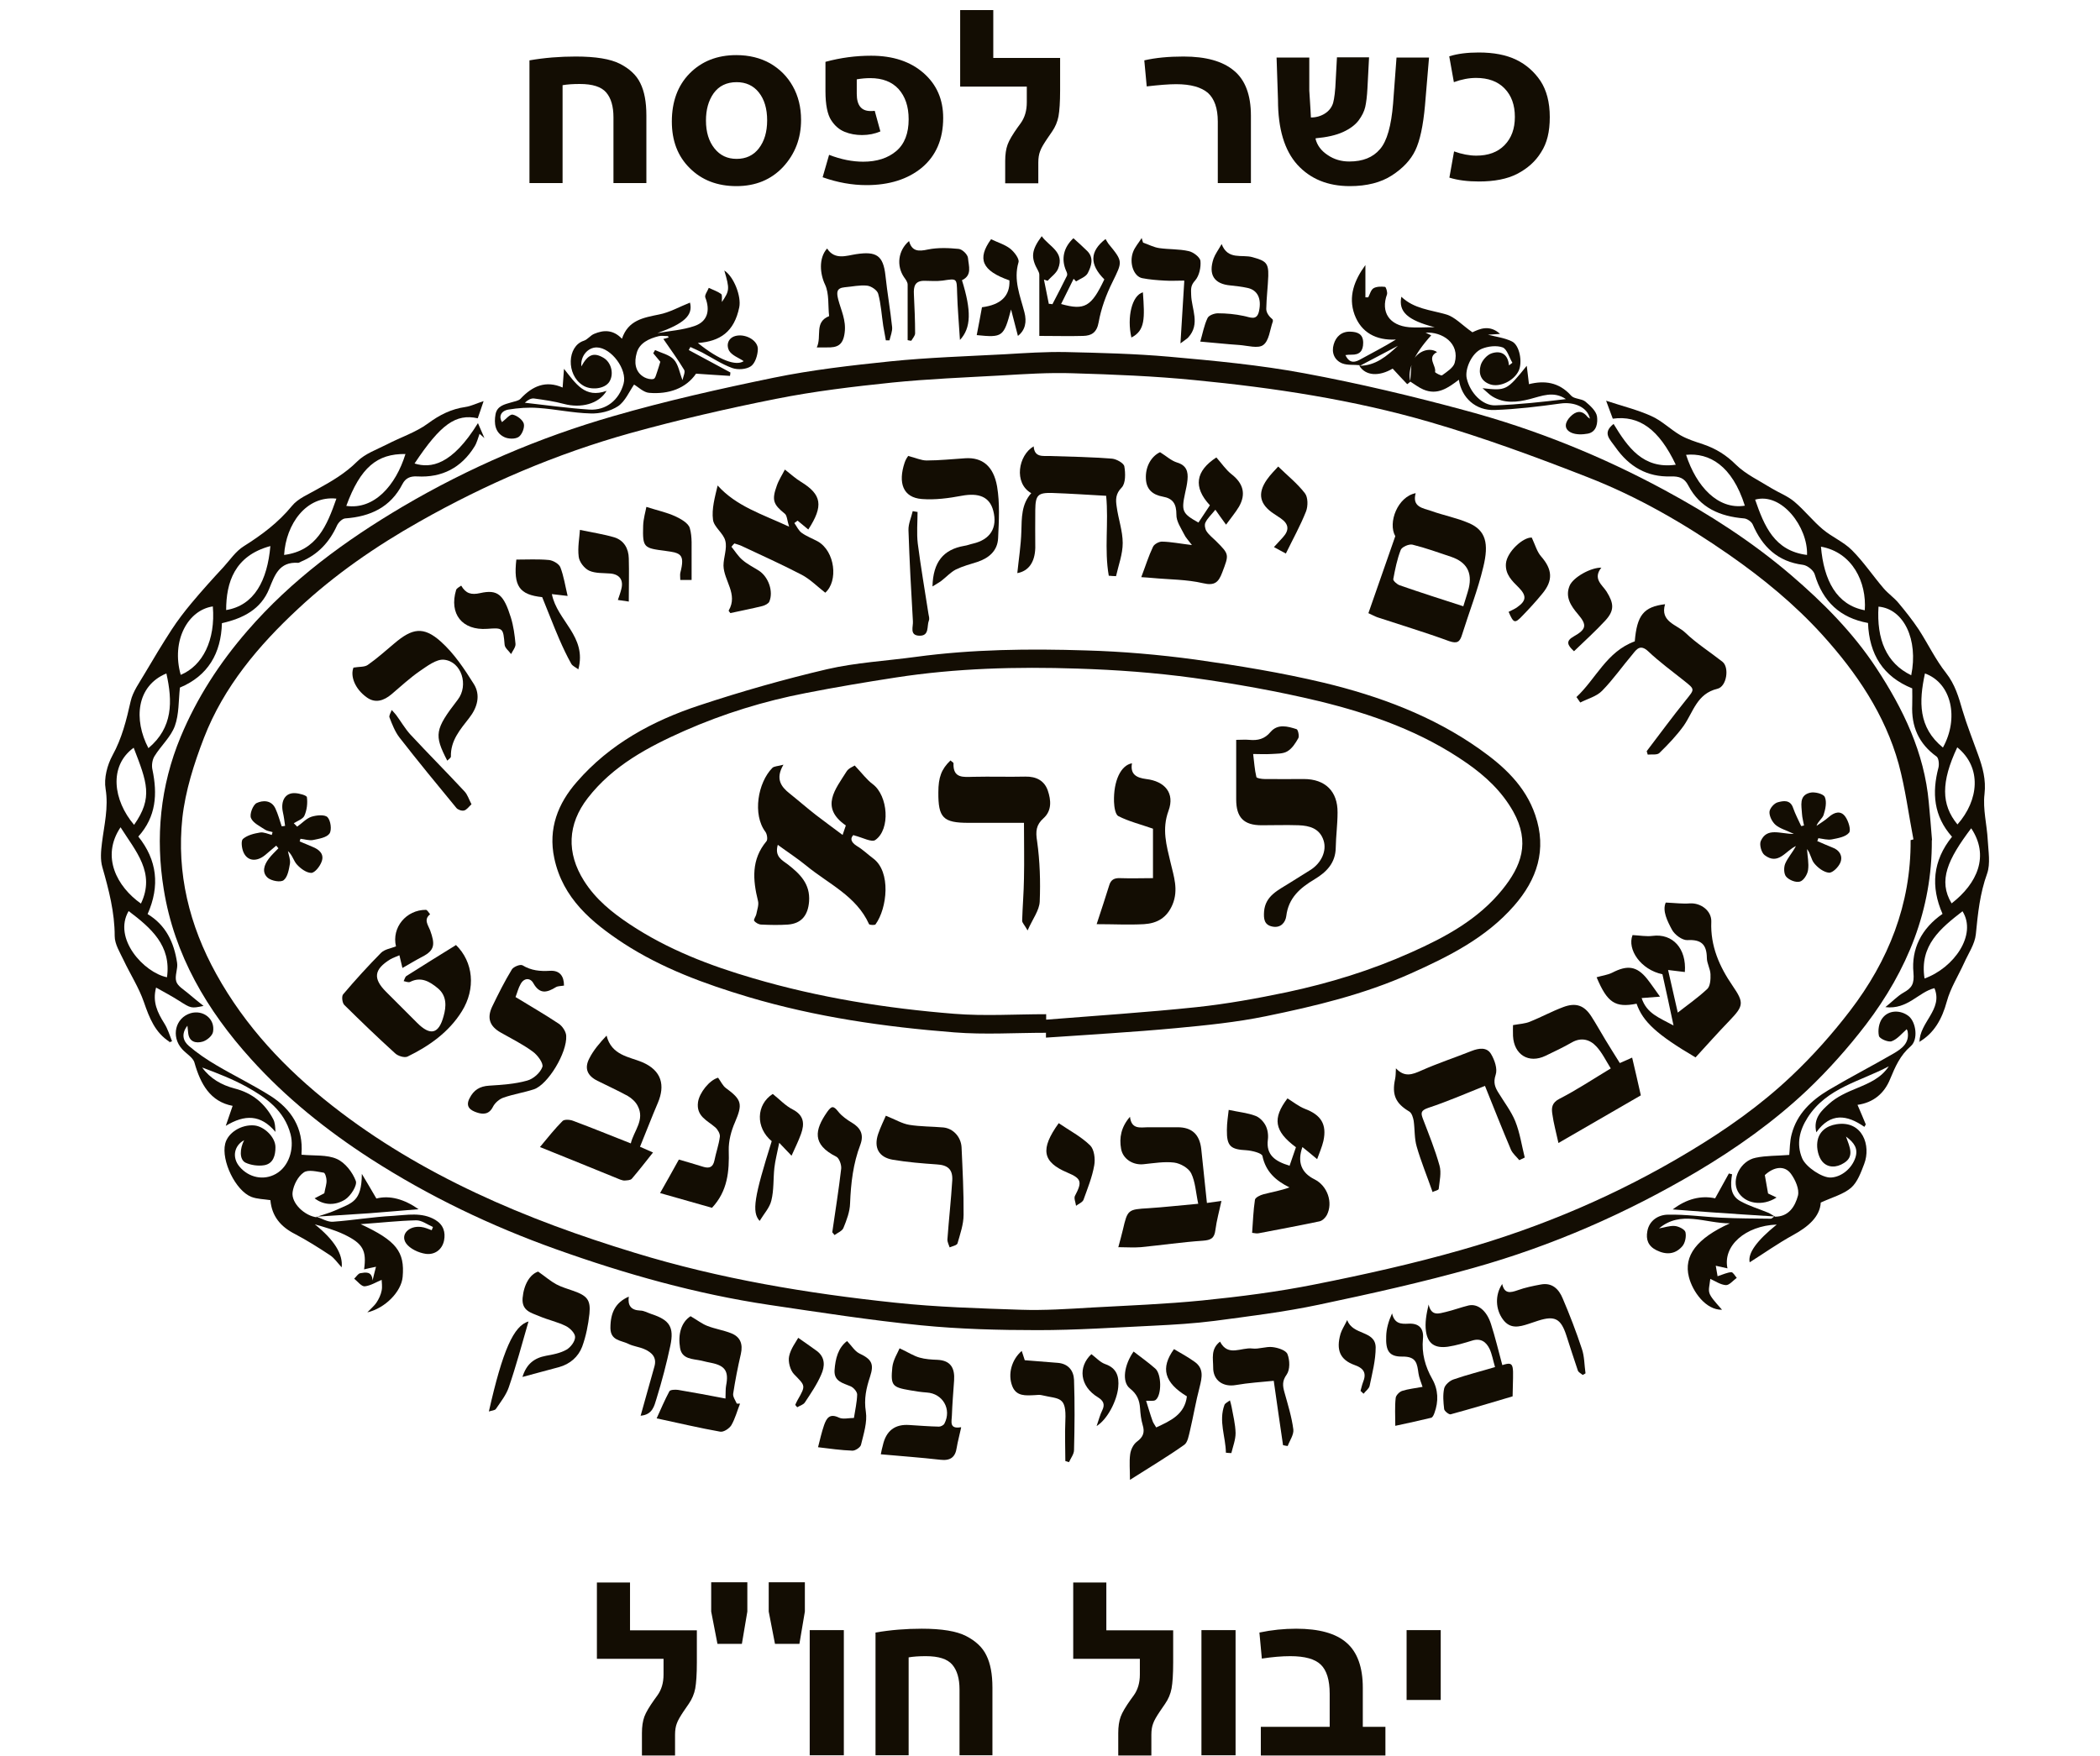 <svg width="104" height="87" viewBox="0 0 104 87" fill="none" xmlns="http://www.w3.org/2000/svg">
<path d="M95.671 41.62C95.691 45.07 94.451 48.07 92.411 50.75C91.531 51.9 90.551 53 89.511 53.99C87.851 55.56 85.991 56.88 84.021 58.05C80.531 60.11 76.851 61.72 72.961 62.81C70.441 63.52 67.871 64.09 65.311 64.63C63.611 64.99 61.881 65.2 60.161 65.43C59.151 65.56 58.141 65.62 57.121 65.67C55.211 65.76 53.301 65.89 51.391 65.89C49.461 65.89 47.521 65.84 45.611 65.65C43.101 65.4 40.601 65.01 38.101 64.64C34.481 64.1 30.971 63.11 27.531 61.88C24.311 60.73 21.241 59.26 18.351 57.4C16.171 55.99 14.161 54.38 12.431 52.46C10.251 50.05 8.631 47.3 8.111 44.06C7.691 41.49 7.931 38.94 8.951 36.49C9.761 34.55 10.881 32.83 12.251 31.25C14.441 28.72 17.091 26.78 19.951 25.09C23.231 23.16 26.711 21.67 30.351 20.62C32.971 19.86 35.651 19.26 38.321 18.71C40.221 18.32 42.161 18.1 44.091 17.9C45.961 17.71 47.851 17.65 49.741 17.55C50.761 17.49 51.781 17.42 52.801 17.44C54.501 17.48 56.201 17.52 57.901 17.67C60.141 17.87 62.391 18.08 64.591 18.49C67.291 18.99 69.981 19.63 72.631 20.35C76.041 21.27 79.311 22.59 82.421 24.27C84.641 25.47 86.761 26.83 88.691 28.48C90.291 29.85 91.771 31.34 92.921 33.09C94.251 35.11 95.301 37.28 95.521 39.75C95.581 40.37 95.631 40.99 95.681 41.61L95.671 41.62ZM94.611 41.62C94.661 41.61 94.711 41.59 94.761 41.58C94.521 40.34 94.361 39.07 94.031 37.85C93.351 35.39 91.941 33.32 90.251 31.45C88.881 29.94 87.311 28.65 85.631 27.48C83.431 25.95 81.121 24.61 78.631 23.64C76.051 22.63 73.441 21.67 70.791 20.9C67.001 19.8 63.101 19.21 59.181 18.83C57.171 18.63 55.151 18.55 53.131 18.49C51.941 18.45 50.741 18.53 49.551 18.6C47.761 18.7 45.971 18.77 44.191 18.95C42.261 19.15 40.321 19.38 38.421 19.76C36.001 20.24 33.581 20.8 31.201 21.46C27.551 22.48 24.071 23.97 20.771 25.84C18.611 27.06 16.581 28.46 14.771 30.15C12.801 31.98 11.081 34.02 10.101 36.55C9.611 37.82 9.181 39.17 9.031 40.52C8.741 43.25 9.371 45.83 10.711 48.25C12.151 50.85 14.141 52.96 16.451 54.77C18.641 56.49 21.031 57.9 23.561 59.09C26.111 60.29 28.751 61.24 31.441 62.06C35.651 63.35 39.971 64.07 44.331 64.53C46.391 64.75 48.471 64.81 50.551 64.88C51.721 64.92 52.901 64.84 54.071 64.77C55.901 64.67 57.731 64.6 59.541 64.42C61.421 64.23 63.301 63.99 65.141 63.62C67.561 63.14 69.981 62.6 72.361 61.92C76.341 60.79 80.121 59.18 83.671 57.04C85.471 55.96 87.191 54.75 88.711 53.31C89.761 52.32 90.741 51.22 91.621 50.07C93.521 47.59 94.641 44.8 94.621 41.63L94.611 41.62Z" fill="#130D03"/>
<path d="M95.061 51.63C95.051 50.64 96.241 50.01 95.801 48.95C95.011 49.14 94.481 50.02 93.371 49.89C93.731 49.6 93.971 49.34 94.271 49.17C94.681 48.94 94.811 48.74 94.761 48.18C94.651 47.01 95.151 46 96.201 45.27C95.611 43.93 95.711 42.64 96.671 41.45C95.761 40.43 95.671 39.27 96.001 38.02C96.041 37.85 96.011 37.56 95.911 37.48C95.021 36.84 94.651 35.99 94.701 34.91C94.711 34.64 94.701 34.38 94.701 34.1C93.261 33.52 92.571 32.42 92.511 30.86C91.131 30.61 90.271 29.8 89.871 28.45C89.811 28.25 89.511 28.01 89.291 27.98C88.041 27.82 87.281 27.09 86.801 25.98C86.741 25.84 86.521 25.69 86.371 25.68C85.181 25.58 84.191 25.16 83.611 24.05C83.421 23.68 83.161 23.59 82.751 23.6C81.571 23.64 80.681 23.12 80.001 22.15C79.721 21.75 79.341 21.45 79.911 21C80.611 22.15 81.371 23.25 82.991 23.02C82.161 21.27 81.181 20.56 79.871 20.74C79.771 20.48 79.671 20.21 79.541 19.85C80.351 20.12 81.101 20.3 81.781 20.61C82.301 20.84 82.721 21.27 83.221 21.56C83.571 21.76 83.961 21.88 84.351 22.01C84.971 22.22 85.491 22.54 85.971 23.02C86.461 23.5 87.131 23.81 87.721 24.18C88.101 24.41 88.531 24.57 88.861 24.85C89.361 25.27 89.771 25.8 90.271 26.22C90.721 26.6 91.301 26.84 91.711 27.25C92.291 27.83 92.751 28.52 93.281 29.14C93.511 29.41 93.811 29.61 94.031 29.88C94.381 30.3 94.721 30.73 95.021 31.18C95.481 31.89 95.851 32.67 96.371 33.33C96.821 33.9 97.001 34.53 97.191 35.19C97.411 35.93 97.701 36.65 97.961 37.38C98.191 38.01 98.361 38.62 98.281 39.33C98.191 40.08 98.401 40.85 98.441 41.62C98.471 42.17 98.581 42.78 98.411 43.27C98.051 44.26 97.951 45.26 97.851 46.28C97.801 46.77 97.481 47.23 97.271 47.7C96.981 48.34 96.591 48.95 96.411 49.62C96.181 50.46 95.791 51.19 95.031 51.62L95.061 51.63ZM95.331 33.36C95.031 34.75 94.991 36.03 96.221 37.03C97.021 35.59 96.661 33.84 95.331 33.36ZM90.181 27.08C90.321 28.74 90.951 29.97 92.351 30.23C92.451 28.84 91.741 27.36 90.181 27.08ZM83.501 22.53C84.011 24.1 85.081 25.26 86.411 25.05C85.781 23.05 84.641 22.42 83.501 22.53ZM96.931 37.02C96.121 38.74 96.131 39.86 96.941 40.84C98.001 39.64 98.161 38.02 96.931 37.02ZM89.491 27.49C89.541 26.12 88.241 24.38 86.921 24.75C87.371 26.05 87.871 27.29 89.491 27.49ZM94.651 33.45C95.011 31.68 94.281 30.16 93.031 30.05C92.931 31.66 93.411 32.85 94.651 33.45ZM97.621 41.03C96.461 42.57 95.971 43.62 96.651 44.75C97.931 43.76 98.531 42.39 97.621 41.03ZM95.311 48.47C96.761 47.95 97.921 46.31 97.191 45.14C96.111 45.98 95.051 46.83 95.311 48.47Z" fill="#130D03"/>
<path d="M8.4 51.61C7.68 51.15 7.4 50.43 7.13 49.65C6.88 48.92 6.45 48.26 6.12 47.56C5.94 47.18 5.68 46.77 5.68 46.37C5.68 45.19 5.39 44.08 5.07 42.96C4.96 42.58 5 42.15 5.05 41.75C5.16 40.86 5.38 40.01 5.23 39.08C5.14 38.55 5.31 37.9 5.57 37.42C6.04 36.57 6.26 35.67 6.47 34.74C6.58 34.25 6.91 33.81 7.17 33.36C7.6 32.63 8.04 31.9 8.5 31.19C8.8 30.73 9.13 30.3 9.48 29.88C9.99 29.27 10.52 28.68 11.06 28.1C11.39 27.74 11.67 27.31 12.07 27.06C12.96 26.5 13.78 25.89 14.46 25.06C14.76 24.69 15.27 24.49 15.7 24.24C16.41 23.85 17.1 23.45 17.69 22.86C18.08 22.47 18.66 22.27 19.17 22.01C19.84 21.66 20.59 21.42 21.19 20.98C21.77 20.55 22.35 20.26 23.05 20.16C23.33 20.12 23.6 19.98 23.95 19.87C23.85 20.18 23.75 20.45 23.66 20.72C22.57 20.48 21.82 21.02 20.53 22.96C21.33 23.21 22.38 23.05 23.67 20.96C23.79 21.23 23.89 21.46 23.99 21.7C23.91 21.63 23.83 21.56 23.75 21.49C23.67 21.7 23.62 21.93 23.5 22.12C22.85 23.17 21.89 23.67 20.66 23.6C20.31 23.58 20.08 23.69 19.93 23.98C19.34 25.13 18.34 25.59 17.1 25.68C16.95 25.69 16.76 25.88 16.69 26.03C16.32 26.85 15.75 27.47 14.91 27.82C14.86 27.84 14.8 27.89 14.76 27.88C13.83 27.82 13.61 28.48 13.33 29.17C12.92 30.18 12.05 30.63 10.99 30.87C10.95 32.36 10.3 33.48 8.91 34.06C8.84 34.7 8.87 35.38 8.66 35.96C8.46 36.51 7.97 36.94 7.65 37.46C7.54 37.64 7.5 37.92 7.55 38.13C7.8 39.33 7.74 40.45 6.85 41.44C7.78 42.6 7.93 43.88 7.31 45.28C8.22 45.83 8.62 46.69 8.77 47.69C8.82 47.99 8.64 48.34 8.73 48.62C8.8 48.85 9.1 49.02 9.31 49.2C9.55 49.41 9.8 49.6 10.08 49.83C9.46 49.96 9.46 49.95 8.86 49.57C8.5 49.34 8.12 49.14 7.73 48.92C7.54 49.63 7.8 50.16 8.14 50.7C8.31 50.97 8.4 51.28 8.52 51.58C8.47 51.6 8.41 51.62 8.36 51.64L8.4 51.61ZM8.24 33.36C6.75 33.98 6.61 35.65 7.35 37.06C8.57 36.04 8.55 34.74 8.24 33.36ZM13.39 27.05C11.61 27.53 11.2 28.86 11.2 30.22C12.6 29.99 13.24 28.75 13.39 27.05ZM6.64 40.86C7.59 39.51 7.28 38.75 6.62 37.04C5.37 37.95 5.61 39.65 6.64 40.86ZM5.97 40.98C4.99 42.44 5.8 43.93 6.98 44.76C7.71 43.23 6.72 42.17 5.97 40.98ZM17.15 25.06C18.53 25.26 19.6 24.05 20.08 22.49C18.68 22.47 17.85 23.15 17.15 25.06ZM6.37 45.13C5.58 46.49 7.13 48.18 8.27 48.41C8.49 46.84 7.48 45.97 6.37 45.13ZM10.54 30.04C9.31 30.22 8.47 31.73 8.95 33.43C10.03 32.98 10.68 31.72 10.54 30.04ZM16.66 24.7C15.16 24.54 14.16 25.97 14.07 27.49C15.69 27.28 16.19 26.04 16.66 24.7Z" fill="#130D03"/>
<path d="M15.671 60.27C15.941 60.36 16.221 60.54 16.491 60.52C17.481 60.45 18.461 60.28 19.451 60.23C20.151 60.19 20.891 60.03 21.561 60.43C21.961 60.67 22.071 61.04 21.991 61.45C21.891 61.93 21.501 62.17 21.081 62.11C20.731 62.06 20.301 61.86 20.111 61.59C19.811 61.16 20.251 60.7 20.861 60.78C21.041 60.8 21.211 60.88 21.381 60.94C21.401 60.89 21.421 60.84 21.441 60.78C21.161 60.66 20.881 60.44 20.601 60.45C19.731 60.47 18.861 60.57 17.861 60.64C19.631 61.46 20.051 62.01 19.941 63.25C19.881 63.97 19.091 64.8 18.191 65.01C18.391 64.8 18.541 64.68 18.641 64.53C18.761 64.35 18.861 64.14 18.901 63.93C18.941 63.73 18.901 63.51 18.901 63.4C18.631 63.51 18.351 63.69 18.061 63.72C17.901 63.73 17.711 63.48 17.541 63.34C17.641 63.25 17.731 63.09 17.841 63.07C18.091 63.03 18.421 62.95 18.451 63.43C18.501 63.22 18.551 63.01 18.621 62.75C18.371 62.8 18.201 62.84 18.031 62.88C18.161 61.95 17.981 61.6 17.041 61.15C16.581 60.93 16.081 60.79 15.591 60.65C16.551 61.417 16.994 62.127 16.921 62.78C16.701 62.54 16.551 62.31 16.331 62.17C15.771 61.8 15.201 61.44 14.611 61.13C13.901 60.77 13.461 60.25 13.391 59.45C13.071 59.4 12.741 59.4 12.451 59.29C11.661 58.98 10.951 57.49 11.151 56.66C11.281 56.11 11.951 55.69 12.601 55.75C13.091 55.8 13.651 56.34 13.641 56.84C13.641 57.22 13.541 57.64 13.091 57.72C12.791 57.77 12.421 57.72 12.151 57.59C11.851 57.43 11.871 56.91 12.091 56.48C11.591 56.75 11.481 57.34 11.861 57.79C12.321 58.34 13.061 58.49 13.661 58.15C14.291 57.8 14.581 56.94 14.391 56.19C14.081 55.01 13.181 54.37 12.201 53.83C11.511 53.45 10.761 53.16 10.011 52.88C10.411 53.43 10.971 53.75 11.621 53.92C12.491 54.14 13.121 54.66 13.531 55.44C13.621 55.61 13.631 55.82 13.641 56.07C12.911 55.2 12.121 55.2 11.181 55.77C11.291 55.45 11.401 55.13 11.521 54.78C10.411 54.57 9.931 53.7 9.631 52.64C9.561 52.38 9.211 52.19 9.011 51.96C8.461 51.34 8.681 50.42 9.441 50.19C10.061 50.01 10.661 50.47 10.551 51.11C10.521 51.31 10.241 51.54 10.031 51.6C9.711 51.69 9.371 51.62 9.321 51.18C9.311 51.08 9.301 50.97 9.281 50.81C8.961 51.22 9.071 51.57 9.351 51.81C9.771 52.17 10.241 52.49 10.721 52.77C11.601 53.29 12.531 53.74 13.401 54.29C14.431 54.95 15.031 55.88 14.931 57.16C14.931 57.21 14.961 57.27 14.941 57.2C15.561 57.26 16.191 57.19 16.681 57.41C17.091 57.59 17.461 58.07 17.621 58.5C17.701 58.72 17.371 59.24 17.091 59.42C16.631 59.71 16.061 59.73 15.581 59.36C15.771 59.26 15.971 59.16 16.061 59.11C16.111 58.83 16.181 58.65 16.171 58.47C16.171 58.34 16.101 58.1 16.031 58.09C15.701 58.04 15.261 57.92 15.041 58.08C14.761 58.27 14.541 58.69 14.491 59.05C14.411 59.6 15.101 60.24 15.691 60.3H15.681L15.671 60.27Z" fill="#130D03"/>
<path d="M87.891 60.27C88.591 60.28 88.901 59.75 89.041 59.23C89.121 58.91 88.911 58.44 88.691 58.14C88.371 57.71 87.841 57.8 87.401 58.21C87.451 58.51 87.501 58.77 87.561 59.12C87.621 59.15 87.811 59.24 87.981 59.32C87.291 59.77 86.421 59.64 86.071 59.03C85.731 58.43 86.191 57.5 86.951 57.35C87.471 57.24 88.011 57.26 88.611 57.21C88.641 56.94 88.631 56.54 88.731 56.18C88.991 55.18 89.701 54.51 90.551 54C91.611 53.37 92.701 52.81 93.771 52.19C94.181 51.95 94.581 51.67 94.471 51.08C94.451 51 94.381 50.93 94.421 50.99C94.181 51.2 93.961 51.48 93.681 51.58C93.511 51.64 93.071 51.45 93.051 51.31C92.991 51.04 93.051 50.66 93.221 50.44C93.531 50.02 94.131 50.02 94.531 50.34C94.891 50.64 95.011 51.5 94.621 51.83C94.101 52.28 93.861 52.84 93.611 53.44C93.321 54.17 92.771 54.62 91.991 54.73C92.131 55.06 92.271 55.38 92.401 55.7C92.381 55.74 92.351 55.78 92.331 55.82C91.471 55.22 90.661 55.1 89.951 56.09C89.781 55.38 90.231 55 90.581 54.68C90.961 54.33 91.481 54.1 91.971 53.9C92.571 53.65 93.161 53.4 93.541 52.82C92.141 53.57 90.461 53.88 89.521 55.36C89.121 55.99 88.951 56.66 89.251 57.38C89.431 57.81 90.251 58.36 90.681 58.33C91.211 58.3 91.721 57.87 91.891 57.33C92.021 56.91 91.851 56.62 91.421 56.3C91.611 56.83 91.841 57.29 91.321 57.61C90.951 57.85 90.511 57.86 90.241 57.53C90.051 57.3 89.961 56.89 90.001 56.58C90.061 56.07 90.441 55.77 90.951 55.69C92.241 55.49 92.671 56.75 92.321 57.66C92.161 58.08 91.991 58.55 91.681 58.83C91.301 59.16 90.761 59.3 90.171 59.57C90.131 60.27 89.551 60.77 88.801 61.18C88.051 61.59 87.351 62.09 86.651 62.53C86.551 62.083 86.998 61.46 87.991 60.66C86.441 60.72 85.311 61.71 85.551 62.83C85.371 62.79 85.201 62.75 84.971 62.7C85.011 62.94 85.051 63.16 85.061 63.22C85.341 63.13 85.541 63.03 85.741 63.02C85.831 63.02 85.921 63.2 86.011 63.3C85.831 63.43 85.641 63.67 85.471 63.66C85.201 63.64 84.941 63.46 84.701 63.35C84.611 64.09 84.481 63.98 85.281 64.88C84.471 64.9 83.821 63.97 83.641 63.26C83.371 62.21 84.031 61.34 85.671 60.6C84.431 60.6 83.251 59.94 82.161 60.85C82.421 60.81 82.681 60.71 82.941 60.73C83.141 60.75 83.441 60.9 83.471 61.04C83.521 61.26 83.451 61.59 83.301 61.75C82.951 62.14 82.511 62.17 82.031 61.93C81.611 61.72 81.511 61.39 81.581 61C81.671 60.46 82.121 60.18 82.591 60.17C83.471 60.15 84.361 60.28 85.241 60.32C86.061 60.36 86.881 60.36 87.691 60.37C87.761 60.37 87.841 60.27 87.911 60.22H87.901L87.891 60.27Z" fill="#130D03"/>
<path d="M27.861 19.23C27.881 18.91 27.901 18.65 27.931 18.27C28.521 19.01 28.971 19.75 30.041 19.36C29.651 20.02 28.761 20.23 27.931 20.01C27.451 19.88 26.951 19.81 26.451 19.74C26.301 19.72 26.141 19.81 25.991 19.95C27.061 20.07 28.121 20.22 29.191 20.29C30.021 20.34 30.661 19.81 30.881 19.01C31.081 18.31 30.271 17.22 29.551 17.21C29.101 17.21 28.741 17.65 28.791 18.15C29.111 17.56 29.401 17.44 29.881 17.72C30.281 17.95 30.421 18.54 30.171 18.92C29.941 19.27 29.251 19.35 28.851 19.08C28.041 18.56 28.081 17.15 28.911 16.88C29.101 16.82 29.231 16.62 29.421 16.54C29.891 16.34 30.361 16.32 30.801 16.78C31.111 15.86 31.851 15.74 32.631 15.58C33.161 15.48 33.661 15.19 34.171 14.99C34.331 15.62 33.881 16.03 32.561 16.5C33.171 16.39 33.811 16.35 34.391 16.15C35.041 15.93 35.181 15.38 34.931 14.74C34.881 14.62 35.041 14.42 35.101 14.26C35.311 14.36 35.531 14.43 35.711 14.56C35.781 14.61 35.741 14.81 35.751 14.96C36.131 14.4 36.141 14.32 35.871 13.4C36.341 13.7 36.721 14.68 36.611 15.22C36.361 16.44 35.661 16.91 34.561 16.99C35.641 17.86 36.461 18.14 36.831 17.89C36.601 17.73 36.241 17.61 36.101 17.36C35.961 17.09 36.051 16.71 36.481 16.63C36.961 16.54 37.551 16.88 37.531 17.31C37.521 17.6 37.401 17.99 37.191 18.14C36.961 18.3 36.541 18.33 36.261 18.23C35.741 18.04 35.261 17.72 34.771 17.46C34.581 17.36 34.381 17.28 34.191 17.19C34.161 17.24 34.141 17.29 34.111 17.34C34.801 17.71 35.481 18.08 36.171 18.45C36.171 18.51 36.161 18.56 36.151 18.62C35.611 18.59 35.081 18.55 34.471 18.51C33.971 19.24 33.121 19.54 32.151 19.46C31.871 19.44 31.611 19.17 31.401 19.05C31.161 19.4 30.961 19.88 30.611 20.12C30.231 20.37 29.701 20.5 29.241 20.48C28.381 20.46 27.531 20.27 26.671 20.21C26.171 20.17 25.661 20.21 25.171 20.29C24.801 20.36 24.691 20.64 24.861 20.91C25.051 20.77 25.251 20.51 25.391 20.54C25.601 20.58 25.891 20.8 25.941 20.99C25.991 21.18 25.851 21.53 25.691 21.64C25.521 21.76 25.171 21.75 24.971 21.65C24.511 21.43 24.461 20.97 24.541 20.52C24.621 20.1 24.991 20.03 25.331 19.93C25.481 19.88 25.681 19.86 25.781 19.75C26.371 19.12 27.031 18.83 27.871 19.2L27.861 19.23ZM33.111 16.72C33.111 16.72 33.091 16.67 33.081 16.65C32.931 16.65 32.771 16.62 32.631 16.65C32.141 16.77 31.661 16.99 31.531 17.49C31.411 17.91 31.421 18.42 31.911 18.69C32.041 18.76 32.241 18.81 32.371 18.77C32.461 18.74 32.501 18.53 32.551 18.4C32.611 18.24 32.651 18.07 32.701 17.92C32.581 17.78 32.471 17.64 32.351 17.5C32.381 17.45 32.411 17.4 32.441 17.34C32.761 17.49 33.151 17.57 33.371 17.81C33.601 18.06 33.651 18.46 33.801 18.83C33.831 18.66 33.951 18.43 33.881 18.32C33.561 17.79 33.201 17.3 32.851 16.79C32.881 16.79 33.001 16.75 33.111 16.72Z" fill="#130D03"/>
<path d="M67.34 18.09C67.05 18.06 66.73 18.1 66.47 18C66.08 17.84 65.93 17.46 66.05 17.06C66.16 16.67 66.45 16.41 66.88 16.43C67.21 16.44 67.51 16.53 67.51 16.98C67.51 17.38 67.34 17.58 66.93 17.57C66.84 17.57 66.74 17.57 66.63 17.59C66.79 17.93 67 18 67.32 17.83C67.92 17.5 68.53 17.19 69.13 16.82C68.14 16.87 67.41 16.47 67.08 15.58C66.76 14.69 67.07 13.88 67.62 13.13V14.73H67.76C67.84 14.58 67.89 14.36 68.02 14.28C68.17 14.19 68.4 14.19 68.59 14.21C68.64 14.21 68.72 14.48 68.69 14.58C68.37 15.46 68.8 16.12 69.79 16.21C70.16 16.24 70.54 16.21 71.05 16.21C69.7 15.86 69.25 15.44 69.4 14.7C70.03 15.3 70.84 15.35 71.6 15.57C72.05 15.69 72.41 16.11 72.92 16.46C73.26 16.3 73.76 16.06 74.29 16.54C74.05 16.56 73.85 16.57 73.69 16.58C74.07 16.68 74.5 16.73 74.87 16.91C75.26 17.09 75.41 17.95 75.21 18.37C74.97 18.87 74.27 19.2 73.8 19.04C73.33 18.88 73.21 18.49 73.33 18.09C73.4 17.85 73.65 17.57 73.88 17.5C74.31 17.36 74.68 17.52 74.73 18.1L74.9 17.97C74.74 17.71 74.64 17.3 74.42 17.21C74.12 17.1 73.69 17.15 73.38 17.28C72.88 17.49 72.53 18.3 72.64 18.75C72.8 19.45 73.41 20.1 74.05 20.08C75.22 20.04 76.39 19.91 77.55 19.77C76.93 19.35 76.35 19.62 75.76 19.77C75.13 19.93 74.5 20 73.91 19.64C73.76 19.55 73.64 19.42 73.42 19.23C74.59 19.36 74.62 19.35 75.61 18.12C75.65 18.47 75.69 18.74 75.72 19.03C76.48 18.84 77.2 18.92 77.81 19.6C77.96 19.77 78.32 19.74 78.51 19.89C78.75 20.09 79.05 20.36 79.09 20.63C79.13 20.92 79.09 21.39 78.64 21.48C78.37 21.53 78.05 21.54 77.81 21.43C77.41 21.24 77.52 20.89 77.77 20.64C78.03 20.37 78.33 20.29 78.61 20.64C78.64 20.68 78.69 20.7 78.74 20.74C78.62 20.17 77.96 19.89 77.27 19.99C76.19 20.14 75.11 20.27 74.03 20.31C73.08 20.35 72.38 19.7 72.25 18.81C71.72 19.21 71.19 19.6 70.48 19.29C70.25 19.19 70.05 19.03 69.84 18.9C69.86 18.65 69.87 18.41 69.89 18.17C69.95 17.54 70.69 17.12 71.17 17.44C70.64 17.71 71.14 18.11 71.07 18.43C71.07 18.46 71.37 18.63 71.42 18.59C71.65 18.42 71.97 18.22 72.04 17.98C72.32 16.99 71.4 16.42 70.6 16.48C70.72 16.54 70.8 16.57 70.88 16.61C70.02 17.563 69.677 18.326 69.85 18.9C69.8 18.95 69.7 19.03 69.69 19.03C69.45 18.78 69.22 18.53 68.97 18.26C68.29 18.66 67.63 18.62 67.32 18.12C68.12 18.12 68.68 17.64 69.23 17.13C68.6 17.46 67.96 17.8 67.33 18.13L67.34 18.09Z" fill="#130D03"/>
<path d="M51.471 16.64C51.471 15.49 51.471 14.55 51.471 13.61C51.471 13.54 51.441 13.47 51.41 13.41C51.041 12.76 51.071 12.4 51.59 11.7C51.95 12.21 52.74 12.48 52.401 13.31C52.31 13.54 52.06 13.71 51.88 13.91C51.821 13.89 51.761 13.87 51.7 13.85C51.781 14.25 51.861 14.65 51.941 15.05C52.001 15.05 52.06 15.06 52.12 15.07C52.361 14.6 52.611 14.13 52.84 13.66C52.87 13.6 52.84 13.49 52.8 13.42C52.541 12.83 52.67 12.26 53.16 11.8C53.391 12.01 53.63 12.22 53.85 12.44C54.191 12.79 54.041 13.19 53.87 13.53C53.77 13.72 53.49 13.81 53.291 13.94C53.251 13.9 53.211 13.86 53.17 13.81C52.961 14.23 52.761 14.64 52.55 15.06C53.721 15.39 54.05 15.19 54.691 13.84C53.95 13.1 53.961 12.45 54.751 11.84C54.8 11.92 54.84 12 54.891 12.07C55.63 12.97 55.59 12.95 55.09 13.98C54.781 14.6 54.531 15.28 54.41 15.96C54.321 16.47 54.06 16.63 53.641 16.64C52.95 16.66 52.261 16.64 51.501 16.64H51.471Z" fill="#130D03"/>
<path d="M55.96 73.31C55.96 72.8 55.92 72.41 55.97 72.04C56 71.81 56.13 71.54 56.31 71.41C56.62 71.18 56.7 70.95 56.59 70.59C56.51 70.32 56.48 70.04 56.46 69.76C56.43 69.35 56.31 69.06 55.96 68.78C55.54 68.45 55.68 67.6 56.14 66.95C56.5 67.23 56.87 67.49 57.21 67.79C57.53 68.06 57.54 69.11 57.23 69.35C57.13 69.42 56.94 69.38 56.76 69.39C56.87 69.73 56.96 70.06 57.08 70.39C57.11 70.49 57.19 70.58 57.26 70.71C57.97 70.38 58.67 70.07 58.78 69.17C57.66 68.49 57.46 67.77 58.14 66.83C58.48 67.03 58.83 67.22 59.15 67.45C59.63 67.78 59.53 68.23 59.41 68.71C59.22 69.43 59.1 70.16 58.93 70.88C58.87 71.12 58.82 71.45 58.65 71.57C57.82 72.16 56.94 72.68 55.97 73.3L55.96 73.31Z" fill="#130D03"/>
<path d="M35.929 69.28C35.94 68.98 35.929 68.81 35.959 68.64C36.099 67.93 35.919 67.65 35.219 67.51C35.059 67.48 34.889 67.44 34.73 67.4C34.309 67.31 33.77 67.34 33.679 66.77C33.569 66.11 33.73 65.5 34.2 65.2C34.539 65.4 34.77 65.58 35.029 65.68C35.41 65.83 35.819 65.89 36.2 66.04C36.669 66.22 36.8 66.58 36.69 67.07C36.539 67.72 36.41 68.38 36.309 69.04C36.289 69.19 36.419 69.37 36.489 69.53H36.65C36.51 69.88 36.41 70.27 36.219 70.6C36.12 70.76 35.84 70.95 35.669 70.92C34.65 70.74 33.639 70.5 32.52 70.26C32.73 69.8 32.919 69.35 33.15 68.92C33.19 68.84 33.44 68.83 33.58 68.85C34.349 68.98 35.109 69.12 35.94 69.28H35.929Z" fill="#130D03"/>
<path d="M74.41 67.62C75.06 67.41 74.93 67.64 74.91 69.17C73.9 69.47 72.87 69.78 71.84 70.06C71.76 70.08 71.53 69.9 71.52 69.8C71.48 69.46 71.45 69.1 71.52 68.78C71.56 68.6 71.8 68.39 71.99 68.33C72.65 68.1 73.34 67.93 74.04 67.72C73.94 67.38 73.89 67.08 73.77 66.82C73.6 66.47 73.33 66.27 72.9 66.41C72.51 66.53 72.11 66.65 71.71 66.71C71.07 66.8 70.71 66.57 70.62 65.95C70.56 65.53 70.64 65.1 70.75 64.62C70.89 65.23 71.28 65.06 71.6 64.99C71.98 64.9 72.35 64.76 72.72 64.67C73.18 64.56 73.63 64.92 73.84 65.59C74.05 66.24 74.21 66.92 74.4 67.62H74.41Z" fill="#130D03"/>
<path d="M47.601 70.71C47.521 71.09 47.431 71.4 47.381 71.71C47.311 72.2 47.051 72.37 46.561 72.31C45.591 72.2 44.621 72.13 43.621 72.04C43.651 71.88 43.681 71.74 43.721 71.6C43.881 70.873 44.321 70.537 45.041 70.59C45.531 70.62 46.011 70.66 46.501 70.67C46.591 70.67 46.731 70.6 46.771 70.52C47.141 69.81 46.691 69.03 45.901 68.98C45.621 68.96 45.341 68.92 45.071 68.87C44.191 68.72 44.101 68.64 44.191 67.73C44.231 67.36 44.461 67.01 44.551 66.79C44.981 66.99 45.251 67.17 45.541 67.25C45.821 67.33 46.131 67.35 46.421 67.36C47.091 67.39 47.291 67.78 47.251 68.38C47.211 68.96 47.161 69.54 47.141 70.13C47.131 70.41 47.001 70.8 47.581 70.7L47.601 70.71Z" fill="#130D03"/>
<path d="M59.44 16.93C59.56 16.52 59.63 16.12 59.8 15.76C59.86 15.62 60.14 15.52 60.31 15.52C60.74 15.52 61.17 15.56 61.59 15.65C61.91 15.71 62.24 15.91 62.35 15.42C62.49 14.78 62.27 14.36 61.77 14.26C61.5 14.2 61.22 14.17 60.94 14.14C60.13 14.07 59.83 13.61 60.1 12.81C60.18 12.59 60.33 12.39 60.5 12.09C60.81 12.9 61.51 12.59 62.03 12.74C62.67 12.92 62.83 13.01 62.81 13.67C62.79 14.21 62.72 14.76 62.71 15.3C62.71 15.49 62.84 15.67 63.03 15.83C63.03 15.87 63.05 15.91 63.03 15.94C62.89 16.34 62.85 16.88 62.56 17.09C62.31 17.28 61.78 17.12 61.38 17.09C60.76 17.05 60.15 16.98 59.43 16.92L59.44 16.93Z" fill="#130D03"/>
<path d="M40.451 17.21C40.711 16.65 40.311 15.96 41.061 15.66C41.001 15.14 41.071 14.55 40.861 14.1C40.611 13.58 40.531 12.79 40.961 12.31C41.341 12.9 41.931 12.66 42.401 12.59C43.401 12.44 43.741 12.65 43.851 13.65C43.941 14.5 44.091 15.35 44.181 16.2C44.201 16.41 44.101 16.64 44.051 16.86C43.991 16.86 43.931 16.86 43.871 16.86C43.831 16.62 43.781 16.38 43.741 16.14C43.661 15.61 43.631 15.06 43.491 14.55C43.441 14.37 43.141 14.17 42.941 14.15C42.581 14.11 42.201 14.2 41.831 14.23C41.411 14.27 41.431 14.5 41.511 14.83C41.651 15.37 41.911 15.86 41.831 16.48C41.751 17.12 41.451 17.22 40.951 17.21C40.841 17.21 40.731 17.21 40.471 17.21H40.451Z" fill="#130D03"/>
<path d="M25.871 68.22C26.071 67.56 26.461 67.27 27.041 67.16C27.381 67.1 27.751 67.03 28.051 66.86C28.261 66.74 28.481 66.45 28.481 66.23C28.481 66.04 28.221 65.78 28.011 65.68C27.601 65.48 27.131 65.38 26.711 65.2C26.311 65.03 25.831 64.94 25.881 64.3C25.941 63.62 26.251 63.12 26.651 62.99C27.021 63.25 27.271 63.47 27.551 63.62C27.811 63.76 28.101 63.84 28.381 63.94C29.071 64.18 29.261 64.39 29.191 65.08C29.131 65.63 29.021 66.19 28.831 66.71C28.641 67.21 28.231 67.57 27.691 67.72C27.111 67.88 26.521 68.03 25.871 68.21V68.22Z" fill="#130D03"/>
<path d="M63.541 71.59C63.391 70.56 63.241 69.54 63.081 68.4C62.481 68.46 61.831 68.5 61.201 68.61C60.571 68.72 60.071 68.38 60.081 67.73C60.081 67.3 59.951 66.82 60.421 66.46C60.821 67.23 61.471 66.73 62.021 66.8C62.351 66.84 62.701 66.69 63.021 66.73C63.291 66.76 63.691 66.89 63.761 67.08C63.881 67.38 63.891 67.85 63.721 68.09C63.491 68.41 63.521 68.65 63.611 68.97C63.781 69.58 63.971 70.19 64.051 70.81C64.081 71.07 63.871 71.36 63.771 71.63C63.701 71.62 63.621 71.61 63.551 71.59H63.541Z" fill="#130D03"/>
<path d="M44.95 16.84C44.95 15.93 44.95 15.01 44.95 14.1C44.95 13.97 44.85 13.84 44.77 13.73C44.39 13.17 44.47 12.41 45.02 11.94C45.16 12.46 45.49 12.46 45.95 12.36C46.44 12.26 46.97 12.28 47.48 12.33C47.66 12.35 47.93 12.61 47.94 12.79C47.97 13.17 48.16 13.64 47.64 13.88C48.11 15.39 48.1 16.24 47.54 16.84C47.49 16.01 47.42 15.25 47.4 14.5C47.38 13.78 47.4 13.79 46.68 13.9C46.38 13.94 46.07 13.91 45.77 13.91C45.3 13.91 45.24 14.2 45.26 14.58C45.29 15.22 45.32 15.87 45.32 16.51C45.32 16.63 45.2 16.76 45.13 16.88C45.07 16.88 45.01 16.86 44.95 16.85V16.84Z" fill="#130D03"/>
<path d="M69.1 70.64C69.1 70.12 69.07 69.68 69.12 69.25C69.13 69.12 69.31 68.94 69.44 68.9C69.75 68.8 70.08 68.77 70.45 68.7C70.37 68.45 70.28 68.25 70.25 68.04C70.18 67.56 70.16 67.19 69.45 67.2C68.78 67.21 68.62 66.9 68.65 66.18C68.66 65.82 68.76 65.46 68.94 65.06C69.06 65.58 69.39 65.59 69.75 65.57C70.28 65.54 70.52 65.81 70.47 66.32C70.4 67.04 70.58 67.69 70.93 68.31C71.23 68.84 71.25 69.42 71.04 69.99C71.01 70.08 70.95 70.21 70.88 70.23C70.31 70.37 69.74 70.49 69.1 70.63V70.64Z" fill="#130D03"/>
<path d="M40.51 71.7C40.61 71.31 40.69 70.95 40.81 70.6C40.93 70.26 41.08 70 41.54 70.22C41.74 70.32 42.02 70.24 42.29 70.24C42.35 69.85 42.44 69.46 42.45 69.08C42.45 68.94 42.27 68.73 42.12 68.67C41.74 68.51 41.3 68.43 41.33 67.88C41.37 67.3 41.51 66.76 41.95 66.43C42.18 66.67 42.33 66.93 42.55 67.04C43.16 67.33 43.3 67.55 43.09 68.19C42.9 68.76 42.78 69.3 42.88 69.93C42.96 70.45 42.77 71.03 42.64 71.57C42.61 71.7 42.35 71.87 42.21 71.86C41.65 71.84 41.1 71.76 40.51 71.69V71.7Z" fill="#130D03"/>
<path d="M74.391 63.59C74.501 64.11 74.801 64.04 75.171 63.91C75.531 63.78 75.921 63.7 76.301 63.63C76.871 63.52 77.201 63.86 77.391 64.32C77.741 65.14 78.061 65.97 78.341 66.82C78.471 67.2 78.461 67.62 78.521 68.03C78.471 68.06 78.431 68.09 78.381 68.11C78.301 68.04 78.171 67.98 78.141 67.89C77.941 67.31 77.761 66.73 77.571 66.15C77.301 65.32 77.001 65.16 76.181 65.42C76.021 65.47 75.861 65.53 75.701 65.58C75.241 65.73 74.791 65.85 74.431 65.36C74.061 64.86 74.031 64.15 74.391 63.61V63.59Z" fill="#130D03"/>
<path d="M31.721 70.15C31.96 69.28 32.191 68.48 32.41 67.69C32.541 67.23 32.27 66.99 31.91 66.83C31.66 66.72 31.36 66.69 31.12 66.57C30.761 66.39 30.241 66.42 30.23 65.79C30.23 65.02 30.48 64.52 31.14 64.23C31.081 64.66 31.241 64.9 31.701 64.92C31.901 64.92 32.09 65.04 32.281 65.1C33.16 65.39 33.391 65.74 33.2 66.65C33.011 67.54 32.781 68.42 32.511 69.29C32.401 69.64 32.321 70.08 31.721 70.13V70.15Z" fill="#130D03"/>
<path d="M52.76 72.38C52.76 71.72 52.73 71.05 52.76 70.39C52.82 69.14 52.46 69.32 51.58 69.11C51.47 69.08 51.35 69.11 51.24 69.11C50.8 69.13 50.33 69.18 50.13 68.66C49.9 68.07 50.1 67.35 50.6 66.92C50.65 67.08 50.7 67.22 50.75 67.38C51.29 67.42 51.83 67.47 52.38 67.51C52.9 67.55 53.17 67.89 53.19 68.35C53.23 69.51 53.22 70.67 53.19 71.83C53.19 72.03 53.03 72.23 52.94 72.43C52.88 72.41 52.81 72.39 52.75 72.37L52.76 72.38Z" fill="#130D03"/>
<path d="M58.631 13.9C58.301 13.9 57.991 13.92 57.681 13.9C57.311 13.88 56.931 13.85 56.571 13.78C56.151 13.7 55.911 13.04 56.111 12.49C56.201 12.24 56.401 12.02 56.541 11.79C56.561 11.87 56.581 11.94 56.611 12.02C56.881 12.11 57.131 12.25 57.411 12.29C57.891 12.36 58.391 12.33 58.871 12.44C59.101 12.49 59.431 12.74 59.451 12.93C59.481 13.24 59.391 13.66 59.191 13.89C58.961 14.14 58.981 14.31 58.991 14.61C59.011 15.31 59.451 16.05 58.851 16.71C58.781 16.79 58.681 16.84 58.461 17.01C58.531 15.9 58.591 14.95 58.651 13.91L58.631 13.9Z" fill="#130D03"/>
<path d="M50.411 16.64C50.301 16.21 50.191 15.79 50.071 15.33C49.711 16.69 49.651 16.73 48.371 16.6C48.461 16.13 48.551 15.67 48.631 15.22C49.571 15.1 50.024 14.656 49.991 13.89C48.621 13.41 48.381 12.82 49.081 11.85C49.411 12.01 49.761 12.11 50.031 12.32C50.231 12.48 50.491 12.82 50.441 12.99C50.181 13.87 50.521 14.65 50.731 15.46C50.861 15.95 50.771 16.36 50.411 16.64Z" fill="#130D03"/>
<path d="M67.379 68.9C67.419 68.76 67.449 68.61 67.499 68.48C67.679 68.04 67.569 67.79 67.089 67.62C66.359 67.36 66.159 66.87 66.389 66.07C66.449 65.87 66.579 65.68 66.719 65.39C66.989 66.16 68.109 65.89 68.129 66.74C68.129 67.38 67.959 68.02 67.829 68.65C67.799 68.79 67.629 68.91 67.529 69.04C67.479 68.99 67.429 68.95 67.379 68.9Z" fill="#130D03"/>
<path d="M39.381 69.6C39.421 69.52 39.451 69.43 39.501 69.35C39.921 68.62 39.881 68.65 39.321 68.07C39.131 67.87 39.021 67.45 39.081 67.18C39.161 66.8 39.431 66.46 39.531 66.27C39.861 66.5 40.161 66.71 40.451 66.92C40.881 67.24 40.851 67.69 40.671 68.09C40.461 68.58 40.151 69.03 39.861 69.47C39.781 69.59 39.611 69.63 39.481 69.71C39.451 69.67 39.411 69.63 39.381 69.59V69.6Z" fill="#130D03"/>
<path d="M54.309 70.64C54.419 70.32 54.479 70.08 54.589 69.86C54.729 69.57 54.649 69.39 54.379 69.22C53.469 68.67 53.379 67.71 54.049 67.08C54.279 67.25 54.479 67.48 54.729 67.57C55.309 67.77 55.429 68.19 55.379 68.72C55.319 69.38 54.839 70.32 54.309 70.64Z" fill="#130D03"/>
<path d="M87.9 60.26C86.84 60.19 85.77 60.13 84.71 60.05C84.11 60.01 83.51 59.96 82.84 59.91C83.53 59.38 84.25 59.21 84.94 59.36C85.19 58.91 85.4 58.52 85.62 58.13C85.67 58.14 85.73 58.16 85.78 58.17C85.69 58.7 85.68 59.22 86.19 59.5C86.62 59.74 87.1 59.88 87.56 60.07C87.68 60.12 87.78 60.2 87.89 60.26L87.9 60.25V60.26Z" fill="#130D03"/>
<path d="M15.68 60.28C15.99 60.17 16.31 60.09 16.6 59.96C17.43 59.58 17.91 59.55 17.92 58.15C18.15 58.53 18.37 58.91 18.64 59.37C19.3 59.2 20.02 59.4 20.73 59.9C19.87 59.97 19.08 60.04 18.29 60.1C17.41 60.16 16.54 60.21 15.66 60.27H15.67L15.68 60.28Z" fill="#130D03"/>
<path d="M26.171 65.47C25.851 66.58 25.561 67.66 25.201 68.71C25.071 69.1 24.791 69.45 24.561 69.79C24.511 69.87 24.351 69.87 24.211 69.92C24.891 66.9 25.441 65.66 26.181 65.46L26.171 65.47Z" fill="#130D03"/>
<path d="M60.711 71.96C60.701 71.17 60.341 70.4 60.641 69.59C60.681 69.5 60.821 69.44 60.911 69.37C60.941 69.47 60.971 69.58 60.991 69.68C61.071 70.12 61.181 70.55 61.191 70.99C61.191 71.32 61.061 71.65 60.981 71.98C60.891 71.98 60.791 71.97 60.701 71.96H60.711Z" fill="#130D03"/>
<path d="M56.601 14.48C56.691 15.76 56.721 16.37 56.031 16.72C55.801 15.71 56.061 14.63 56.601 14.48Z" fill="#130D03"/>
<path d="M51.81 51.16C50.29 51.16 48.77 51.26 47.26 51.14C43.81 50.87 40.4 50.38 37.07 49.39C34.9 48.74 32.79 47.97 30.88 46.73C29.3 45.69 27.87 44.5 27.45 42.51C27.14 41.05 27.63 39.8 28.57 38.73C30.2 36.85 32.33 35.7 34.64 34.94C36.72 34.25 38.83 33.65 40.96 33.15C42.39 32.82 43.88 32.74 45.35 32.54C48.15 32.16 50.98 32.13 53.79 32.22C55.59 32.27 57.4 32.43 59.18 32.67C61.32 32.97 63.46 33.32 65.56 33.82C68.3 34.48 70.95 35.46 73.28 37.11C74.47 37.95 75.54 38.93 76.03 40.37C76.62 42.09 76.12 43.57 74.98 44.87C73.59 46.46 71.75 47.38 69.85 48.23C67.55 49.26 65.13 49.84 62.69 50.34C61.23 50.64 59.73 50.79 58.24 50.93C56.1 51.13 53.95 51.25 51.8 51.4C51.8 51.32 51.8 51.25 51.8 51.17L51.81 51.16ZM51.81 50.25V50.51C54.3 50.31 56.79 50.15 59.26 49.89C60.76 49.73 62.25 49.46 63.73 49.15C65.84 48.7 67.9 48.07 69.88 47.18C71.59 46.42 73.21 45.54 74.4 44.07C75.33 42.92 75.8 41.74 74.94 40.2C74.37 39.19 73.56 38.44 72.64 37.8C70.42 36.25 67.9 35.36 65.31 34.73C63.27 34.24 61.18 33.87 59.1 33.58C57.2 33.32 55.28 33.18 53.36 33.12C50.35 33.02 47.35 33.1 44.37 33.56C42.88 33.79 41.39 34.04 39.91 34.33C37.84 34.73 35.83 35.35 33.9 36.2C32.1 37 30.36 37.92 29.11 39.53C28.1 40.83 28.05 42.25 28.92 43.63C29.5 44.55 30.31 45.2 31.18 45.78C33.06 47.03 35.14 47.83 37.3 48.46C40.56 49.42 43.89 49.95 47.26 50.22C48.77 50.34 50.29 50.24 51.81 50.24V50.25Z" fill="#130D03"/>
<path d="M82.5 44.71C82.97 44.73 83.33 44.78 83.69 44.75C84.24 44.72 84.77 45.12 84.75 45.66C84.7 46.86 85.15 47.88 85.81 48.84C86.38 49.67 86.35 49.83 85.66 50.55C85.08 51.15 84.53 51.77 83.97 52.38C82.05 51.25 81.36 50.61 81.05 49.72C79.99 49.93 79.6 49.67 79.07 48.41C79.33 48.33 79.61 48.3 79.85 48.18C80.57 47.81 81.05 47.83 81.58 48.5C81.79 48.77 81.98 49.05 82.21 49.37C81.85 49.4 81.6 49.42 81.3 49.44C81.55 50.21 82.17 50.41 82.88 50.8C82.68 49.86 82.51 49.06 82.33 48.26C81.26 48.04 80.57 47.03 80.85 46.32C81.22 46.34 81.54 46.4 81.84 46.36C82.84 46.23 83.53 46.99 83.44 48.15C83.19 48.12 82.94 48.09 82.61 48.05C82.8 48.88 82.98 49.66 83.09 50.16C83.52 49.82 84.07 49.44 84.55 48.99C84.7 48.85 84.72 48.51 84.71 48.26C84.7 47.99 84.53 47.72 84.53 47.45C84.52 46.78 84.25 46.53 83.56 46.57C83.31 46.58 82.93 46.3 82.8 46.05C82.57 45.62 82.32 45.12 82.49 44.72L82.5 44.71Z" fill="#130D03"/>
<path d="M36.22 27.08C36.4 27.3 36.55 27.55 36.76 27.73C37.01 27.95 37.32 28.1 37.6 28.28C38.06 28.59 38.31 29.3 38.1 29.8C38.06 29.9 37.88 29.99 37.76 30.02C37.24 30.15 36.71 30.25 36.17 30.37C36.14 30.32 36.07 30.26 36.09 30.24C36.56 29.43 35.85 28.77 35.83 28.02C35.83 27.61 36.02 27.17 35.92 26.79C35.83 26.41 35.35 26.11 35.31 25.74C35.24 25.21 35.4 24.64 35.54 24.05C36.47 25.08 37.72 25.46 39.08 26.09C38.98 25.78 38.98 25.54 38.87 25.45C38.3 24.99 38.21 24.78 38.47 24.06C38.57 23.77 38.75 23.5 38.87 23.26C39.2 23.52 39.42 23.72 39.67 23.87C40.7 24.5 40.79 25.06 40.03 26.23C39.85 26.08 39.67 25.93 39.5 25.79C39.45 25.83 39.39 25.87 39.34 25.91C39.46 26.08 39.55 26.29 39.71 26.4C39.95 26.57 40.24 26.68 40.5 26.82C41.36 27.31 41.52 28.79 40.87 29.36C40.47 29.05 40.12 28.69 39.7 28.47C38.72 27.96 37.72 27.51 36.72 27.04C36.61 26.99 36.49 26.96 36.37 26.92C36.32 26.97 36.27 27.02 36.23 27.08H36.22Z" fill="#130D03"/>
<path d="M22.57 46.8C23.45 47.65 23.57 48.98 22.87 50.1C22.23 51.13 21.25 51.82 20.18 52.34C20.03 52.41 19.7 52.31 19.56 52.17C18.7 51.39 17.87 50.59 17.05 49.78C16.95 49.68 16.91 49.36 16.99 49.26C17.59 48.55 18.22 47.86 18.87 47.2C19.05 47.02 19.36 46.98 19.61 46.88C19.39 45.94 20.12 45.07 21.09 45.07C21.16 45.07 21.23 45.21 21.3 45.29C20.97 45.55 21.2 45.82 21.3 46.08C21.55 46.77 21.54 47.07 20.92 47.39C20.61 47.55 20.3 47.74 19.93 47.95C19.88 47.74 19.83 47.53 19.78 47.32C19.63 47.39 19.47 47.44 19.33 47.52C18.52 48.02 18.46 48.47 19.12 49.13C19.63 49.64 20.14 50.15 20.66 50.67C21.31 51.32 21.73 51.23 21.97 50.33C22.1 49.87 22.14 49.34 21.69 48.96C21.29 48.63 20.86 48.36 20.31 48.64C20.23 48.68 20.09 48.62 19.99 48.6C20.04 48.51 20.06 48.38 20.14 48.34C20.96 47.82 21.78 47.31 22.59 46.81L22.57 46.8Z" fill="#130D03"/>
<path d="M67.77 30.37C68.21 29.12 68.63 27.91 69.1 26.56C68.72 25.89 69.22 24.6 70.11 24.43C69.92 25.12 70.47 25.17 70.88 25.31C71.49 25.53 72.14 25.65 72.74 25.91C73.59 26.27 73.74 26.93 73.46 28.08C73.19 29.22 72.76 30.31 72.41 31.43C72.3 31.79 72.18 31.9 71.77 31.76C70.6 31.33 69.4 30.97 68.22 30.58C68.08 30.53 67.96 30.46 67.76 30.37H67.77ZM72.47 30.03C72.57 29.69 72.67 29.41 72.74 29.13C72.92 28.35 72.63 27.84 71.86 27.58C71.23 27.37 70.6 27.14 69.95 26.98C69.78 26.94 69.43 27.09 69.37 27.24C69.19 27.7 69.09 28.2 69 28.69C68.99 28.77 69.18 28.94 69.31 28.99C70.34 29.35 71.38 29.68 72.46 30.03H72.47Z" fill="#130D03"/>
<path d="M59.349 25.89C59.559 25.58 59.739 25.3 59.919 25.03C59.08 24.13 59.209 23.33 60.239 22.66C60.499 22.95 60.709 23.27 60.989 23.49C61.569 23.94 61.719 24.47 61.359 25.1C61.179 25.4 60.95 25.67 60.719 25.99C60.499 25.69 60.359 25.49 60.19 25.25C59.989 25.5 59.8 25.67 59.7 25.88C59.639 25.99 59.679 26.2 59.749 26.31C59.87 26.5 60.059 26.64 60.219 26.8C60.889 27.47 60.87 27.46 60.529 28.36C60.349 28.83 60.169 29.03 59.58 28.89C58.77 28.7 57.91 28.71 57.069 28.63C56.91 28.62 56.749 28.6 56.52 28.59C56.73 28.04 56.88 27.55 57.099 27.09C57.16 26.95 57.41 26.82 57.559 26.83C57.999 26.84 58.44 26.93 59.029 27C58.849 26.76 58.719 26.63 58.65 26.48C58.489 26.16 58.249 25.82 58.26 25.49C58.26 24.96 58.09 24.69 57.58 24.6C57.09 24.51 56.77 24.25 56.749 23.71C56.719 23.11 57.02 22.6 57.45 22.4C57.76 22.59 57.999 22.82 58.289 22.91C58.76 23.05 58.849 23.36 58.809 23.77C58.789 23.99 58.739 24.21 58.69 24.43C58.499 25.32 58.55 25.44 59.359 25.89H59.349Z" fill="#130D03"/>
<path d="M63.86 57.76C63.97 57.44 64.08 57.13 64.18 56.83C63.1 56.03 63.01 55.4 63.76 54.41C64.05 54.59 64.32 54.81 64.63 54.93C65.42 55.23 65.72 55.69 65.54 56.52C65.47 56.82 65.34 57.11 65.23 57.42C64.98 57.21 64.75 57.02 64.5 56.82C64.24 57.56 64.44 58.093 65.1 58.42C65.74 58.74 66.03 59.57 65.71 60.19C65.64 60.32 65.49 60.47 65.35 60.5C64.35 60.71 63.34 60.9 62.34 61.09C62.25 61.11 62.16 61.09 62.01 61.07C62.05 60.51 62.07 59.96 62.15 59.43C62.17 59.32 62.41 59.2 62.57 59.16C62.99 59.05 63.42 58.98 63.86 58.82C63.17 58.48 62.68 58.03 62.52 57.26C62.49 57.12 62.01 57 61.74 56.98C60.94 56.94 60.75 56.78 60.76 55.97C60.76 55.62 60.82 55.26 60.85 54.98C61.37 55.09 61.79 55.13 62.16 55.27C62.37 55.34 62.57 55.55 62.67 55.74C62.78 55.94 62.82 56.22 62.79 56.45C62.69 57.22 63.16 57.53 63.85 57.74L63.86 57.76Z" fill="#130D03"/>
<path d="M79.78 52.94C79.53 52.54 79.34 52.14 79.06 51.84C78.74 51.49 78.31 51.37 77.84 51.64C77.42 51.88 76.98 52.09 76.54 52.3C75.71 52.7 74.98 52.25 74.93 51.32C74.92 51.09 74.93 50.87 74.93 50.78C75.26 50.72 75.53 50.71 75.77 50.61C76.32 50.39 76.85 50.1 77.41 49.89C78.04 49.65 78.46 49.8 78.81 50.35C79.05 50.72 79.27 51.12 79.5 51.5C79.73 51.88 79.97 52.26 80.22 52.66C80.41 52.58 80.58 52.5 80.83 52.39C80.98 53.02 81.12 53.64 81.26 54.26C79.88 55.06 78.55 55.83 77.18 56.62C77.06 56.07 76.94 55.64 76.88 55.2C76.83 54.89 76.84 54.63 77.23 54.43C78.09 53.99 78.9 53.45 79.78 52.92V52.94Z" fill="#130D03"/>
<path d="M31.68 56.8C31.9 56.9 32.09 56.98 32.34 57.09C31.99 57.53 31.65 57.97 31.29 58.39C31.22 58.47 31.05 58.47 30.92 58.48C30.85 58.48 30.78 58.45 30.71 58.43C29.41 57.9 28.11 57.37 26.74 56.82C27.14 56.34 27.48 55.91 27.86 55.53C27.95 55.44 28.23 55.46 28.38 55.52C29.32 55.87 30.25 56.25 31.24 56.64C31.39 56.01 31.95 55.48 31.58 54.78C31.48 54.58 31.28 54.4 31.09 54.29C30.6 54.02 30.09 53.79 29.59 53.54C29.09 53.29 28.93 52.93 29.18 52.44C29.39 52.02 29.71 51.65 30.04 51.3C30.28 52.28 31.17 52.35 31.79 52.61C32.79 53.03 32.94 53.78 32.58 54.63C32.28 55.33 32.01 56.04 31.69 56.82L31.68 56.8Z" fill="#130D03"/>
<path d="M55.381 61.79C55.471 61.44 55.551 61.18 55.611 60.91C55.841 59.92 55.861 59.91 56.881 59.85C57.661 59.8 58.441 59.71 59.341 59.63C59.221 59.07 59.201 58.55 58.991 58.12C58.861 57.86 58.461 57.63 58.151 57.59C57.661 57.53 57.141 57.62 56.641 57.67C56.121 57.73 55.611 57.42 55.521 56.91C55.421 56.36 55.521 55.83 55.961 55.32C56.031 55.95 56.461 55.85 56.841 55.84C57.331 55.84 57.831 55.84 58.321 55.84C59.031 55.84 59.411 56.2 59.491 56.92C59.581 57.8 59.671 58.67 59.771 59.59C59.991 59.56 60.211 59.53 60.491 59.49C60.381 60 60.251 60.46 60.191 60.93C60.141 61.34 59.971 61.43 59.571 61.46C58.541 61.53 57.521 61.68 56.501 61.78C56.141 61.81 55.781 61.78 55.371 61.78L55.381 61.79Z" fill="#130D03"/>
<path d="M78.061 34.54C79.04 33.63 79.561 32.28 80.96 31.77C81.07 30.47 81.4 30.06 82.46 29.93C82.201 30.8 83.041 30.94 83.451 31.33C84.011 31.87 84.681 32.29 85.301 32.78C85.651 33.05 85.521 34.01 85.051 34.12C84.041 34.36 83.861 35.26 83.391 35.94C83.041 36.43 82.611 36.88 82.18 37.3C82.07 37.41 81.801 37.36 81.601 37.38C81.581 37.32 81.571 37.27 81.551 37.21C82.191 36.37 82.821 35.51 83.491 34.68C83.931 34.13 83.951 34.16 83.4 33.72C82.8 33.24 82.18 32.79 81.621 32.26C81.231 31.9 81.051 32.16 80.851 32.41C80.341 33.01 79.891 33.66 79.341 34.22C79.07 34.5 78.631 34.61 78.261 34.8C78.201 34.71 78.141 34.62 78.081 34.54H78.061Z" fill="#130D03"/>
<path d="M70.951 59.06C70.661 58.23 70.371 57.53 70.161 56.8C70.041 56.39 70.071 55.95 70.011 55.52C69.981 55.36 69.921 55.14 69.791 55.06C69.121 54.66 68.921 54.24 69.091 53.45C69.121 53.31 69.121 53.16 69.131 52.92C69.561 53.38 69.941 53.23 70.391 53.03C71.201 52.67 72.051 52.39 72.881 52.06C73.241 51.92 73.631 51.86 73.841 52.21C74.021 52.51 74.171 52.95 74.071 53.24C73.941 53.63 74.041 53.87 74.221 54.15C74.501 54.61 74.841 55.05 75.041 55.54C75.271 56.11 75.361 56.74 75.511 57.34C75.421 57.38 75.331 57.43 75.241 57.47C75.101 57.3 74.921 57.15 74.831 56.96C74.391 55.92 73.971 54.86 73.541 53.79C72.591 54.17 71.671 54.57 70.731 54.88C70.351 55.01 70.361 55.14 70.471 55.43C70.761 56.19 71.071 56.95 71.291 57.74C71.391 58.09 71.291 58.51 71.251 58.89C71.251 58.96 71.031 59 70.961 59.04L70.951 59.06Z" fill="#130D03"/>
<path d="M54.911 28.52C54.681 27.22 54.911 25.89 54.781 24.56C53.881 24.51 53.001 24.45 52.121 24.42C51.401 24.4 51.281 24.52 51.271 25.26C51.261 25.89 51.271 26.52 51.271 27.14C51.251 27.85 50.941 28.29 50.381 28.39C50.451 27.7 50.561 27.02 50.581 26.33C50.601 25.65 50.581 24.98 51.071 24.43C50.191 23.93 50.431 22.55 51.191 22.11C51.231 22.67 51.641 22.58 52.011 22.59C53.031 22.62 54.051 22.64 55.071 22.72C55.291 22.74 55.651 22.94 55.681 23.1C55.741 23.44 55.751 23.94 55.551 24.15C55.241 24.46 55.251 24.76 55.301 25.09C55.381 25.7 55.601 26.3 55.601 26.9C55.601 27.45 55.391 28 55.271 28.54C55.161 28.54 55.051 28.53 54.941 28.52H54.911Z" fill="#130D03"/>
<path d="M27.941 48.82C27.781 48.85 27.631 48.84 27.531 48.9C27.091 49.17 26.731 49.27 26.411 48.7C26.261 48.43 25.951 48.43 25.781 48.75C25.671 48.94 25.621 49.16 25.531 49.39C26.251 49.83 26.981 50.25 27.671 50.71C27.851 50.83 28.031 51.1 28.041 51.31C28.091 52.15 27.131 53.73 26.441 53.96C25.951 54.12 25.431 54.2 24.941 54.37C24.731 54.44 24.511 54.63 24.411 54.83C24.221 55.21 23.921 55.21 23.621 55.11C23.321 55.01 23.031 54.84 23.251 54.41C23.461 53.99 23.761 53.81 24.221 53.78C24.851 53.74 25.501 53.7 26.101 53.53C26.411 53.45 26.761 53.14 26.861 52.85C26.921 52.67 26.621 52.26 26.381 52.09C25.891 51.73 25.331 51.45 24.801 51.15C24.251 50.84 24.101 50.43 24.381 49.85C24.681 49.23 24.991 48.61 25.351 48.02C25.431 47.89 25.771 47.75 25.881 47.82C26.311 48.08 26.751 48.12 27.231 48.09C27.721 48.06 27.931 48.35 27.931 48.82H27.941Z" fill="#130D03"/>
<path d="M17.51 33.07C17.8 33.02 18.05 33.05 18.21 32.94C18.67 32.62 19.09 32.24 19.52 31.88C20.41 31.12 20.97 31.01 21.83 31.78C22.49 32.37 23 33.14 23.47 33.89C23.81 34.44 23.64 35.05 23.24 35.56C22.79 36.14 22.31 36.68 22.33 37.48C22.33 37.54 22.22 37.61 22.15 37.68C21.49 36.4 21.53 36.14 22.67 34.66C23.22 33.95 22.86 32.77 21.99 32.68C21.61 32.64 21.15 33 20.78 33.25C20.29 33.59 19.85 34 19.39 34.39C19.01 34.71 18.59 34.85 18.17 34.55C17.55 34.11 17.34 33.46 17.51 33.06V33.07Z" fill="#130D03"/>
<path d="M44.99 22.59C45.35 22.68 45.62 22.81 45.89 22.81C46.53 22.81 47.17 22.74 47.81 22.7C48.63 22.65 49.2 23.07 49.38 24.1C49.52 24.93 49.47 25.81 49.43 26.66C49.4 27.29 48.97 27.65 48.39 27.84C48.04 27.95 47.67 28.05 47.34 28.21C47.07 28.35 46.86 28.59 46.61 28.78C46.49 28.87 46.35 28.94 46.18 29.05C46.21 27.84 46.72 27.22 47.75 27.04C47.9 27.02 48.04 26.96 48.18 26.93C49.05 26.73 49.41 26.14 49.19 25.3C49.01 24.61 48.48 24.4 47.62 24.56C46.98 24.68 46.31 24.77 45.66 24.72C44.71 24.65 44.47 23.91 44.8 22.92C44.85 22.76 44.95 22.62 44.98 22.58L44.99 22.59Z" fill="#130D03"/>
<path d="M14.729 40.94C14.959 40.78 15.159 40.55 15.419 40.46C15.669 40.38 16.079 40.34 16.219 40.48C16.379 40.65 16.439 41.11 16.319 41.29C16.179 41.49 15.799 41.55 15.509 41.61C15.309 41.65 15.089 41.57 14.879 41.55C14.869 41.59 14.859 41.64 14.839 41.68C15.049 41.77 15.259 41.86 15.479 41.95C15.809 42.08 16.069 42.31 15.929 42.68C15.849 42.91 15.599 43.23 15.419 43.24C15.179 43.24 14.889 43.03 14.709 42.83C14.539 42.65 14.489 42.36 14.259 42.16C14.299 42.37 14.389 42.58 14.359 42.78C14.309 43.07 14.249 43.44 14.049 43.6C13.899 43.72 13.459 43.64 13.269 43.49C12.949 43.22 13.079 42.84 13.309 42.54C13.449 42.35 13.629 42.19 13.789 42.02L13.679 41.89C13.499 42.04 13.319 42.2 13.139 42.35C12.719 42.7 12.259 42.67 12.059 42.22C11.969 42.02 11.929 41.65 12.029 41.56C12.249 41.37 12.579 41.29 12.879 41.24C13.059 41.21 13.269 41.31 13.459 41.36C13.469 41.31 13.489 41.27 13.499 41.22C13.379 41.18 13.239 41.17 13.129 41.1C12.879 40.93 12.529 40.77 12.429 40.52C12.349 40.33 12.529 39.87 12.709 39.78C13.009 39.64 13.439 39.62 13.639 40.05C13.769 40.33 13.849 40.63 13.949 40.93C14.009 40.93 14.059 40.92 14.119 40.91C14.089 40.68 14.059 40.45 14.009 40.23C13.889 39.67 14.129 39.26 14.619 39.29C14.829 39.3 15.189 39.4 15.199 39.49C15.239 39.79 15.199 40.12 15.079 40.4C15.009 40.57 14.739 40.66 14.549 40.78C14.609 40.84 14.659 40.89 14.719 40.95L14.729 40.94Z" fill="#130D03"/>
<path d="M89.991 41.66C90.241 41.77 90.491 41.88 90.741 41.98C91.111 42.11 91.271 42.41 91.141 42.73C91.051 42.95 90.761 43.24 90.581 43.23C90.321 43.21 90.031 42.99 89.851 42.77C89.691 42.58 89.671 42.28 89.491 42.06C89.511 42.41 89.591 42.76 89.541 43.1C89.511 43.32 89.321 43.62 89.141 43.67C88.941 43.73 88.611 43.6 88.461 43.43C88.341 43.3 88.331 42.97 88.411 42.78C88.541 42.48 88.781 42.22 88.941 41.91C88.431 42.14 88.071 42.88 87.391 42.36C87.231 42.24 87.121 41.84 87.201 41.66C87.511 40.97 88.151 41.31 88.841 41.31C88.441 41.12 88.141 41.04 87.931 40.86C87.761 40.71 87.621 40.43 87.631 40.22C87.641 40.04 87.871 39.78 88.051 39.74C88.311 39.67 88.661 39.6 88.801 40.02C88.911 40.33 89.061 40.62 89.201 40.92C89.251 40.92 89.291 40.9 89.341 40.89C89.311 40.7 89.251 40.51 89.241 40.31C89.221 39.91 89.081 39.41 89.631 39.27C89.861 39.21 90.301 39.32 90.371 39.48C90.481 39.73 90.401 40.09 90.311 40.37C90.251 40.55 90.031 40.69 89.961 40.91C90.161 40.77 90.381 40.64 90.561 40.48C90.841 40.23 91.161 40.13 91.391 40.46C91.541 40.67 91.681 41.12 91.571 41.25C91.401 41.46 91.021 41.52 90.721 41.58C90.511 41.62 90.271 41.55 90.051 41.52C90.041 41.56 90.021 41.6 90.011 41.64L89.991 41.66Z" fill="#130D03"/>
<path d="M43.85 55.26C44.35 55.46 44.67 55.66 45.03 55.72C45.58 55.81 46.16 55.8 46.72 55.85C47.21 55.9 47.59 56.32 47.62 56.83C47.67 57.94 47.73 59.06 47.72 60.18C47.72 60.65 47.55 61.13 47.42 61.59C47.39 61.69 47.17 61.73 47.03 61.79C46.99 61.66 46.91 61.52 46.92 61.39C46.99 60.42 47.1 59.44 47.16 58.47C47.19 57.92 46.93 57.71 46.39 57.68C45.66 57.63 44.93 57.57 44.22 57.45C43.52 57.33 43.26 56.85 43.49 56.17C43.61 55.82 43.78 55.48 43.87 55.27L43.85 55.26Z" fill="#130D03"/>
<path d="M35.559 53.38C35.7 53.57 35.789 53.78 35.95 53.9C36.749 54.48 36.779 54.7 36.4 55.59C36.209 56.02 36.08 56.52 36.09 56.98C36.12 58.02 36.039 59 35.26 59.83C34.459 59.6 33.609 59.36 32.69 59.1C33.01 58.53 33.309 58.01 33.62 57.44C34.02 57.56 34.429 57.67 34.83 57.8C35.13 57.89 35.309 57.82 35.38 57.49C35.459 57.09 35.599 56.71 35.65 56.31C35.669 56.17 35.55 55.96 35.429 55.85C35.029 55.5 34.469 55.3 34.569 54.59C34.639 54.13 35.13 53.51 35.55 53.39L35.559 53.38Z" fill="#130D03"/>
<path d="M38.23 56.54C37.401 55.86 37.45 54.71 38.27 54.19C38.611 54.46 38.901 54.78 39.261 54.96C39.821 55.25 39.85 55.67 39.67 56.17C39.541 56.53 39.37 56.87 39.2 57.25C39.011 57.05 38.861 56.89 38.59 56.61C38.49 57.12 38.391 57.48 38.35 57.85C38.291 58.39 38.331 58.95 38.2 59.47C38.12 59.82 37.831 60.13 37.62 60.48C37.221 60.04 37.35 59.29 38.221 56.52L38.23 56.54Z" fill="#130D03"/>
<path d="M28.661 33.17C28.521 33.06 28.361 33 28.291 32.88C28.071 32.49 27.881 32.08 27.701 31.67C27.411 31 27.151 30.31 26.851 29.58C25.721 29.46 25.421 29.04 25.571 27.72C26.111 27.72 26.651 27.69 27.181 27.74C27.391 27.76 27.681 27.93 27.751 28.1C27.921 28.54 27.991 29.02 28.111 29.52C27.791 29.48 27.591 29.46 27.331 29.43C27.591 30.76 29.081 31.52 28.641 33.16L28.661 33.17Z" fill="#130D03"/>
<path d="M41.219 61.03C41.369 59.98 41.539 58.94 41.659 57.89C41.679 57.7 41.559 57.37 41.419 57.3C40.199 56.69 40.349 55.97 40.959 55.09C41.179 54.78 41.269 54.76 41.509 55.06C41.689 55.29 41.949 55.47 42.199 55.62C42.629 55.88 42.789 56.21 42.609 56.7C42.249 57.64 42.139 58.61 42.099 59.61C42.089 60.02 41.929 60.44 41.769 60.83C41.709 60.98 41.479 61.07 41.329 61.18C41.289 61.13 41.249 61.08 41.209 61.03H41.219Z" fill="#130D03"/>
<path d="M74.709 30.31C74.859 30.23 75.019 30.17 75.149 30.07C75.589 29.76 75.609 29.51 75.219 29.11C74.889 28.78 74.539 28.46 74.579 27.92C74.629 27.33 75.439 26.6 75.859 26.63C76.029 27 76.119 27.33 76.319 27.56C76.879 28.2 76.929 28.75 76.379 29.41C76.069 29.79 75.739 30.15 75.399 30.5C75.019 30.9 74.959 30.88 74.709 30.3V30.31Z" fill="#130D03"/>
<path d="M22.84 29.01C23.07 29.4 23.33 29.48 23.78 29.38C24.66 29.18 24.95 29.47 25.3 30.59C25.43 31.01 25.49 31.46 25.53 31.9C25.54 32.06 25.39 32.24 25.31 32.4C25.2 32.24 25 32.1 24.99 31.93C24.92 31.11 24.92 31.09 24.13 31.15C22.89 31.24 22.23 30.41 22.59 29.22C22.62 29.14 22.74 29.08 22.84 29.01Z" fill="#130D03"/>
<path d="M79.311 28.11C78.861 28.67 79.351 28.97 79.561 29.3C79.921 29.88 79.971 30.23 79.501 30.74C79.021 31.26 78.491 31.74 77.951 32.26C77.611 31.95 77.541 31.75 77.931 31.53C78.571 31.17 78.601 30.96 78.151 30.43C77.801 30.02 77.501 29.58 77.731 29.02C77.901 28.6 78.791 28.1 79.321 28.12L79.311 28.11Z" fill="#130D03"/>
<path d="M63.681 27.42C63.481 27.31 63.321 27.23 63.091 27.1C63.261 26.91 63.401 26.77 63.531 26.62C63.861 26.26 63.831 25.96 63.431 25.68C63.321 25.61 63.211 25.53 63.101 25.46C62.381 24.99 62.261 24.45 62.741 23.76C62.921 23.5 63.151 23.28 63.301 23.11C63.751 23.55 64.241 23.94 64.621 24.43C64.781 24.63 64.781 25.07 64.681 25.33C64.401 26.04 64.031 26.7 63.681 27.42Z" fill="#130D03"/>
<path d="M52.42 55.63C52.96 56 53.54 56.3 53.99 56.74C54.19 56.94 54.25 57.41 54.19 57.73C54.09 58.31 53.86 58.87 53.66 59.43C53.61 59.56 53.42 59.63 53.29 59.73C53.27 59.56 53.17 59.35 53.24 59.23C53.6 58.55 53.56 58.38 52.87 58.09C51.61 57.56 51.51 56.92 52.43 55.64L52.42 55.63Z" fill="#130D03"/>
<path d="M34.261 28.73H33.691C33.691 28.59 33.671 28.48 33.691 28.38C33.931 27.45 33.711 27.39 32.961 27.29C31.881 27.15 31.821 27.14 31.851 26.05C31.861 25.69 31.971 25.34 32.011 25.11C32.541 25.28 33.011 25.38 33.431 25.57C33.711 25.7 34.091 25.91 34.161 26.16C34.291 26.6 34.241 27.1 34.251 27.58C34.251 27.96 34.251 28.33 34.251 28.73H34.261Z" fill="#130D03"/>
<path d="M31.15 29.8C30.94 29.77 30.8 29.75 30.6 29.72C30.67 29.51 30.73 29.35 30.77 29.18C30.89 28.73 30.68 28.45 30.23 28.41C29.88 28.38 29.49 28.41 29.18 28.27C28.94 28.16 28.69 27.84 28.66 27.58C28.6 27.11 28.7 26.62 28.72 26.25C29.34 26.38 29.89 26.46 30.43 26.62C30.9 26.77 31.13 27.17 31.14 27.66C31.16 28.34 31.14 29.03 31.14 29.79L31.15 29.8Z" fill="#130D03"/>
<path d="M23.35 39.84C23.21 39.97 23.11 40.12 22.98 40.15C22.87 40.18 22.67 40.11 22.6 40.02C21.65 38.87 20.7 37.71 19.78 36.53C19.56 36.24 19.42 35.88 19.29 35.54C19.25 35.45 19.36 35.29 19.4 35.17C19.47 35.25 19.55 35.33 19.62 35.42C19.85 35.73 20.05 36.08 20.31 36.37C21.2 37.33 22.12 38.25 23.01 39.21C23.15 39.36 23.22 39.59 23.35 39.84Z" fill="#130D03"/>
<path d="M45.441 25.35C45.441 25.87 45.391 26.4 45.451 26.92C45.601 28.09 45.801 29.24 45.981 30.41C46.001 30.52 46.041 30.65 46.001 30.74C45.891 31.02 46.041 31.51 45.521 31.49C45.031 31.47 45.231 31.04 45.211 30.78C45.121 29.27 45.041 27.77 44.991 26.26C44.981 25.95 45.131 25.63 45.201 25.32C45.281 25.33 45.361 25.35 45.431 25.36L45.441 25.35Z" fill="#130D03"/>
<path d="M42.269 41.36C42.109 41.51 42.109 41.7 42.439 41.91C42.729 42.08 42.969 42.32 43.239 42.52C44.139 43.18 43.939 44.99 43.359 45.79C43.319 45.84 43.059 45.82 43.039 45.78C42.409 44.38 41.019 43.78 39.929 42.88C39.489 42.52 39.009 42.21 38.519 41.85C38.349 42.44 38.739 42.61 39.029 42.83C39.629 43.3 40.129 43.79 40.069 44.65C40.019 45.33 39.699 45.75 39.019 45.8C38.579 45.83 38.139 45.82 37.709 45.8C37.579 45.8 37.419 45.71 37.349 45.61C37.309 45.55 37.439 45.39 37.459 45.27C37.499 45.06 37.589 44.82 37.539 44.63C37.279 43.58 37.199 42.58 37.959 41.67C38.029 41.59 37.989 41.32 37.909 41.21C37.259 40.35 37.529 38.77 38.249 38.04C38.339 37.95 38.519 37.96 38.799 37.88C38.389 38.58 38.679 38.97 39.109 39.31C39.549 39.66 39.969 40.03 40.419 40.38C40.849 40.71 41.289 41.03 41.729 41.36C41.789 41.18 41.839 41.04 41.889 40.89C40.589 39.99 41.379 39.09 41.929 38.21C42.029 38.05 42.259 37.97 42.329 37.92C42.689 38.3 42.919 38.62 43.229 38.85C43.979 39.42 44.109 41.08 43.349 41.61C43.169 41.74 42.729 41.49 42.289 41.38L42.269 41.36Z" fill="#130D03"/>
<path d="M61.211 36.65C61.471 36.65 61.671 36.63 61.871 36.65C62.291 36.69 62.631 36.61 62.921 36.26C63.281 35.84 63.771 35.98 64.211 36.12C64.281 36.14 64.351 36.45 64.301 36.56C64.161 36.81 63.991 37.08 63.751 37.22C63.531 37.35 63.231 37.33 62.961 37.35C62.661 37.37 62.361 37.35 62.061 37.35C62.111 37.73 62.131 38.12 62.221 38.49C62.231 38.55 62.481 38.59 62.631 38.59C63.281 38.6 63.921 38.59 64.571 38.59C65.631 38.59 66.251 39.2 66.241 40.25C66.241 40.83 66.161 41.41 66.151 41.99C66.141 42.75 65.691 43.2 65.111 43.55C64.391 43.98 63.811 44.47 63.701 45.38C63.661 45.69 63.431 45.98 63.021 45.9C62.591 45.82 62.581 45.49 62.601 45.16C62.661 44.36 63.321 44.09 63.881 43.73C64.221 43.51 64.581 43.3 64.921 43.08C65.441 42.74 65.711 42.15 65.551 41.64C65.361 41.04 64.861 40.9 64.311 40.88C63.701 40.86 63.091 40.88 62.481 40.88C61.591 40.88 61.221 40.49 61.221 39.6C61.221 38.63 61.221 37.67 61.221 36.65H61.211Z" fill="#130D03"/>
<path d="M50.691 40.76C49.741 40.76 48.851 40.76 47.961 40.76C46.711 40.76 46.461 40.51 46.471 39.25C46.471 38.51 46.621 38.1 47.071 37.67C47.121 37.72 47.221 37.77 47.221 37.81C47.191 38.57 47.711 38.49 48.211 38.48C49.071 38.46 49.921 38.49 50.781 38.47C51.321 38.46 51.721 38.67 51.891 39.16C52.051 39.63 52.101 40.15 51.681 40.53C51.311 40.86 51.281 41.18 51.361 41.67C51.501 42.66 51.531 43.67 51.491 44.66C51.471 45.1 51.141 45.52 50.891 46.09C50.731 45.81 50.621 45.71 50.621 45.61C50.641 44.91 50.701 44.22 50.711 43.52C50.731 42.63 50.711 41.74 50.711 40.76H50.691Z" fill="#130D03"/>
<path d="M54.31 45.78C54.56 45.02 54.751 44.44 54.931 43.86C55.011 43.58 55.181 43.49 55.461 43.5C56.031 43.52 56.6 43.5 57.1 43.5V41.05C56.471 40.83 55.901 40.69 55.391 40.43C55.23 40.35 55.181 39.97 55.17 39.72C55.141 38.69 55.501 37.91 56.06 37.81C55.961 38.37 56.3 38.53 56.761 38.59C57.691 38.7 58.191 39.29 57.87 40.16C57.531 41.08 57.77 41.88 57.971 42.73C58.13 43.41 58.37 44.07 58.071 44.8C57.791 45.47 57.3 45.74 56.651 45.78C55.901 45.82 55.151 45.78 54.321 45.78H54.31Z" fill="#130D03"/>
<path d="M71.781 8.79L72.011 7.5C72.401 7.64 72.772 7.71 73.112 7.71C73.701 7.71 74.171 7.54 74.511 7.19C74.852 6.84 75.022 6.38 75.022 5.79C75.022 5.2 74.852 4.73 74.511 4.38C74.171 4.03 73.701 3.86 73.102 3.86C72.751 3.86 72.382 3.93 72.001 4.07L71.772 2.79C72.181 2.66 72.671 2.6 73.231 2.6C73.981 2.6 74.591 2.72 75.091 2.96C75.582 3.2 75.981 3.55 76.291 4.01C76.591 4.47 76.751 5.06 76.751 5.8C76.751 6.54 76.612 7.09 76.322 7.54C76.041 8 75.641 8.35 75.141 8.61C74.641 8.87 74.001 8.99 73.242 8.99C72.692 8.99 72.201 8.93 71.781 8.8V8.79Z" fill="#130D03"/>
<path d="M32.021 9.07H30.381V5.81C30.381 5.27 30.261 4.86 30.021 4.58C29.781 4.3 29.351 4.16 28.711 4.16C28.371 4.16 28.091 4.18 27.861 4.22V9.07H26.221V2.99C26.971 2.86 27.731 2.8 28.511 2.8C29.501 2.8 30.231 2.92 30.701 3.16C31.171 3.4 31.521 3.72 31.711 4.12C31.911 4.52 32.011 5.05 32.011 5.72V9.07H32.021Z" fill="#130D03"/>
<path d="M33.272 6.02C33.272 5.04 33.562 4.24 34.151 3.64C34.742 3.04 35.511 2.73 36.462 2.73C37.102 2.73 37.661 2.87 38.142 3.14C38.621 3.42 38.992 3.79 39.261 4.27C39.532 4.75 39.672 5.31 39.672 5.94C39.672 6.86 39.371 7.63 38.782 8.27C38.191 8.9 37.422 9.22 36.471 9.22C35.522 9.22 34.752 8.92 34.161 8.33C33.562 7.74 33.272 6.97 33.272 6.02ZM34.962 5.97C34.962 6.54 35.102 7 35.382 7.35C35.661 7.7 36.022 7.87 36.481 7.87C36.941 7.87 37.312 7.7 37.581 7.35C37.852 7 37.992 6.54 37.992 5.96C37.992 5.38 37.852 4.92 37.581 4.58C37.312 4.24 36.941 4.07 36.481 4.07C35.981 4.07 35.602 4.26 35.342 4.62C35.081 4.99 34.962 5.44 34.962 5.97Z" fill="#130D03"/>
<path d="M40.89 3.06C41.63 2.86 42.38 2.76 43.14 2.76C44.23 2.76 45.09 3.05 45.74 3.62C46.39 4.19 46.71 4.93 46.71 5.84C46.71 6.89 46.36 7.71 45.66 8.3C44.96 8.88 44.04 9.17 42.91 9.17C42.2 9.17 41.47 9.04 40.74 8.78L41.06 7.67C41.65 7.9 42.22 8.01 42.75 8.01C43.43 8.01 43.98 7.83 44.39 7.48C44.8 7.13 45 6.6 45 5.91C45 5.27 44.83 4.78 44.5 4.41C44.17 4.05 43.7 3.87 43.1 3.87C42.88 3.87 42.66 3.89 42.43 3.93V4.65C42.43 5.22 42.66 5.5 43.11 5.5C43.17 5.5 43.24 5.5 43.32 5.49L43.6 6.51C43.32 6.63 43.02 6.69 42.69 6.69C42.39 6.69 42.1 6.64 41.83 6.53C41.56 6.42 41.34 6.23 41.16 5.95C40.98 5.67 40.88 5.19 40.88 4.52V3.07L40.89 3.06Z" fill="#130D03"/>
<path d="M52.501 2.87V4.47C52.501 5.06 52.471 5.48 52.421 5.76C52.371 6.03 52.261 6.29 52.101 6.52L51.841 6.9C51.681 7.14 51.561 7.34 51.511 7.49C51.451 7.64 51.421 7.83 51.421 8.05V9.08H49.781V7.97C49.781 7.65 49.821 7.38 49.901 7.16C49.981 6.94 50.151 6.66 50.391 6.32L50.551 6.1C50.751 5.82 50.851 5.48 50.851 5.07V4.29H47.551V0.5H49.191V2.87H52.501Z" fill="#130D03"/>
<path d="M61.95 9.07H60.31V6.02C60.31 5.36 60.14 4.89 59.82 4.6C59.49 4.32 58.97 4.17 58.25 4.17C57.88 4.17 57.4 4.21 56.79 4.28L56.67 2.99C57.23 2.86 57.88 2.8 58.61 2.8C59.72 2.8 60.55 3.03 61.11 3.5C61.67 3.96 61.95 4.71 61.95 5.73V9.08V9.07Z" fill="#130D03"/>
<path d="M65.151 6.88C65.231 7.2 65.431 7.47 65.751 7.68C66.071 7.9 66.431 8 66.821 8C67.491 8 67.991 7.8 68.341 7.39C68.691 6.99 68.901 6.23 68.991 5.13L69.161 2.85H70.771L70.571 5.22C70.481 6.23 70.321 6.97 70.091 7.45C69.861 7.93 69.471 8.34 68.931 8.69C68.391 9.04 67.691 9.22 66.851 9.22C65.751 9.22 64.891 8.86 64.251 8.16C63.611 7.45 63.291 6.38 63.291 4.95L63.221 2.85H64.841V4.49C64.861 4.71 64.871 5.03 64.901 5.44C64.911 5.62 64.921 5.75 64.921 5.82C65.181 5.82 65.421 5.75 65.621 5.62C65.821 5.49 65.951 5.32 66.021 5.1C66.081 4.88 66.131 4.5 66.151 3.95L66.211 2.84H67.801L67.721 4.37C67.701 4.77 67.661 5.08 67.611 5.3C67.561 5.52 67.451 5.74 67.281 5.97C67.111 6.19 66.861 6.38 66.511 6.54C66.161 6.7 65.711 6.8 65.161 6.85L65.151 6.88Z" fill="#130D03"/>
<path d="M58.1 80.75V82.35C58.1 82.94 58.07 83.36 58.02 83.64C57.97 83.91 57.86 84.17 57.7 84.4L57.44 84.78C57.28 85.02 57.16 85.22 57.11 85.37C57.05 85.52 57.02 85.71 57.02 85.93V86.96H55.38V85.85C55.38 85.53 55.42 85.26 55.5 85.04C55.58 84.82 55.75 84.54 55.99 84.2L56.15 83.98C56.35 83.7 56.45 83.36 56.45 82.95V82.17H53.15V78.39H54.79V80.76H58.1V80.75Z" fill="#130D03"/>
<path d="M61.19 80.75V86.95H59.5V80.75H61.19Z" fill="#130D03"/>
<path d="M67.491 85.54H68.611V86.96H62.441V85.54H65.851V83.9C65.851 83.22 65.701 82.74 65.411 82.46C65.121 82.18 64.621 82.04 63.901 82.04C63.481 82.04 63.011 82.08 62.491 82.16L62.371 80.87C62.981 80.74 63.591 80.68 64.191 80.68C65.321 80.68 66.161 80.91 66.691 81.38C67.221 81.84 67.491 82.59 67.491 83.6V85.53V85.54Z" fill="#130D03"/>
<path d="M71.35 80.75V84.21H69.66V80.75H71.35Z" fill="#130D03"/>
<path d="M41.79 80.75V86.95H40.1V80.75H41.79Z" fill="#130D03"/>
<path d="M49.159 86.95H47.519V83.69C47.519 83.15 47.399 82.74 47.159 82.46C46.919 82.18 46.489 82.04 45.849 82.04C45.509 82.04 45.229 82.06 44.999 82.1V86.95H43.359V80.87C44.109 80.74 44.869 80.68 45.649 80.68C46.639 80.68 47.369 80.8 47.839 81.04C48.309 81.28 48.659 81.6 48.849 82C49.049 82.4 49.149 82.93 49.149 83.6V86.95H49.159Z" fill="#130D03"/>
<path d="M35.531 81.43L35.221 79.83V78.38H37.011V79.83L36.741 81.43H35.531Z" fill="#130D03"/>
<path d="M38.38 81.43L38.07 79.83V78.38H39.86V79.83L39.59 81.43H38.38Z" fill="#130D03"/>
<path d="M34.511 80.75V82.35C34.511 82.94 34.48 83.36 34.431 83.64C34.38 83.91 34.27 84.17 34.111 84.4L33.85 84.78C33.691 85.02 33.571 85.22 33.52 85.37C33.461 85.52 33.431 85.71 33.431 85.93V86.96H31.791V85.85C31.791 85.53 31.831 85.26 31.91 85.04C31.991 84.82 32.16 84.54 32.401 84.2L32.56 83.98C32.761 83.7 32.861 83.36 32.861 82.95V82.17H29.561V78.39H31.201V80.76H34.511V80.75Z" fill="#130D03"/>
</svg>

